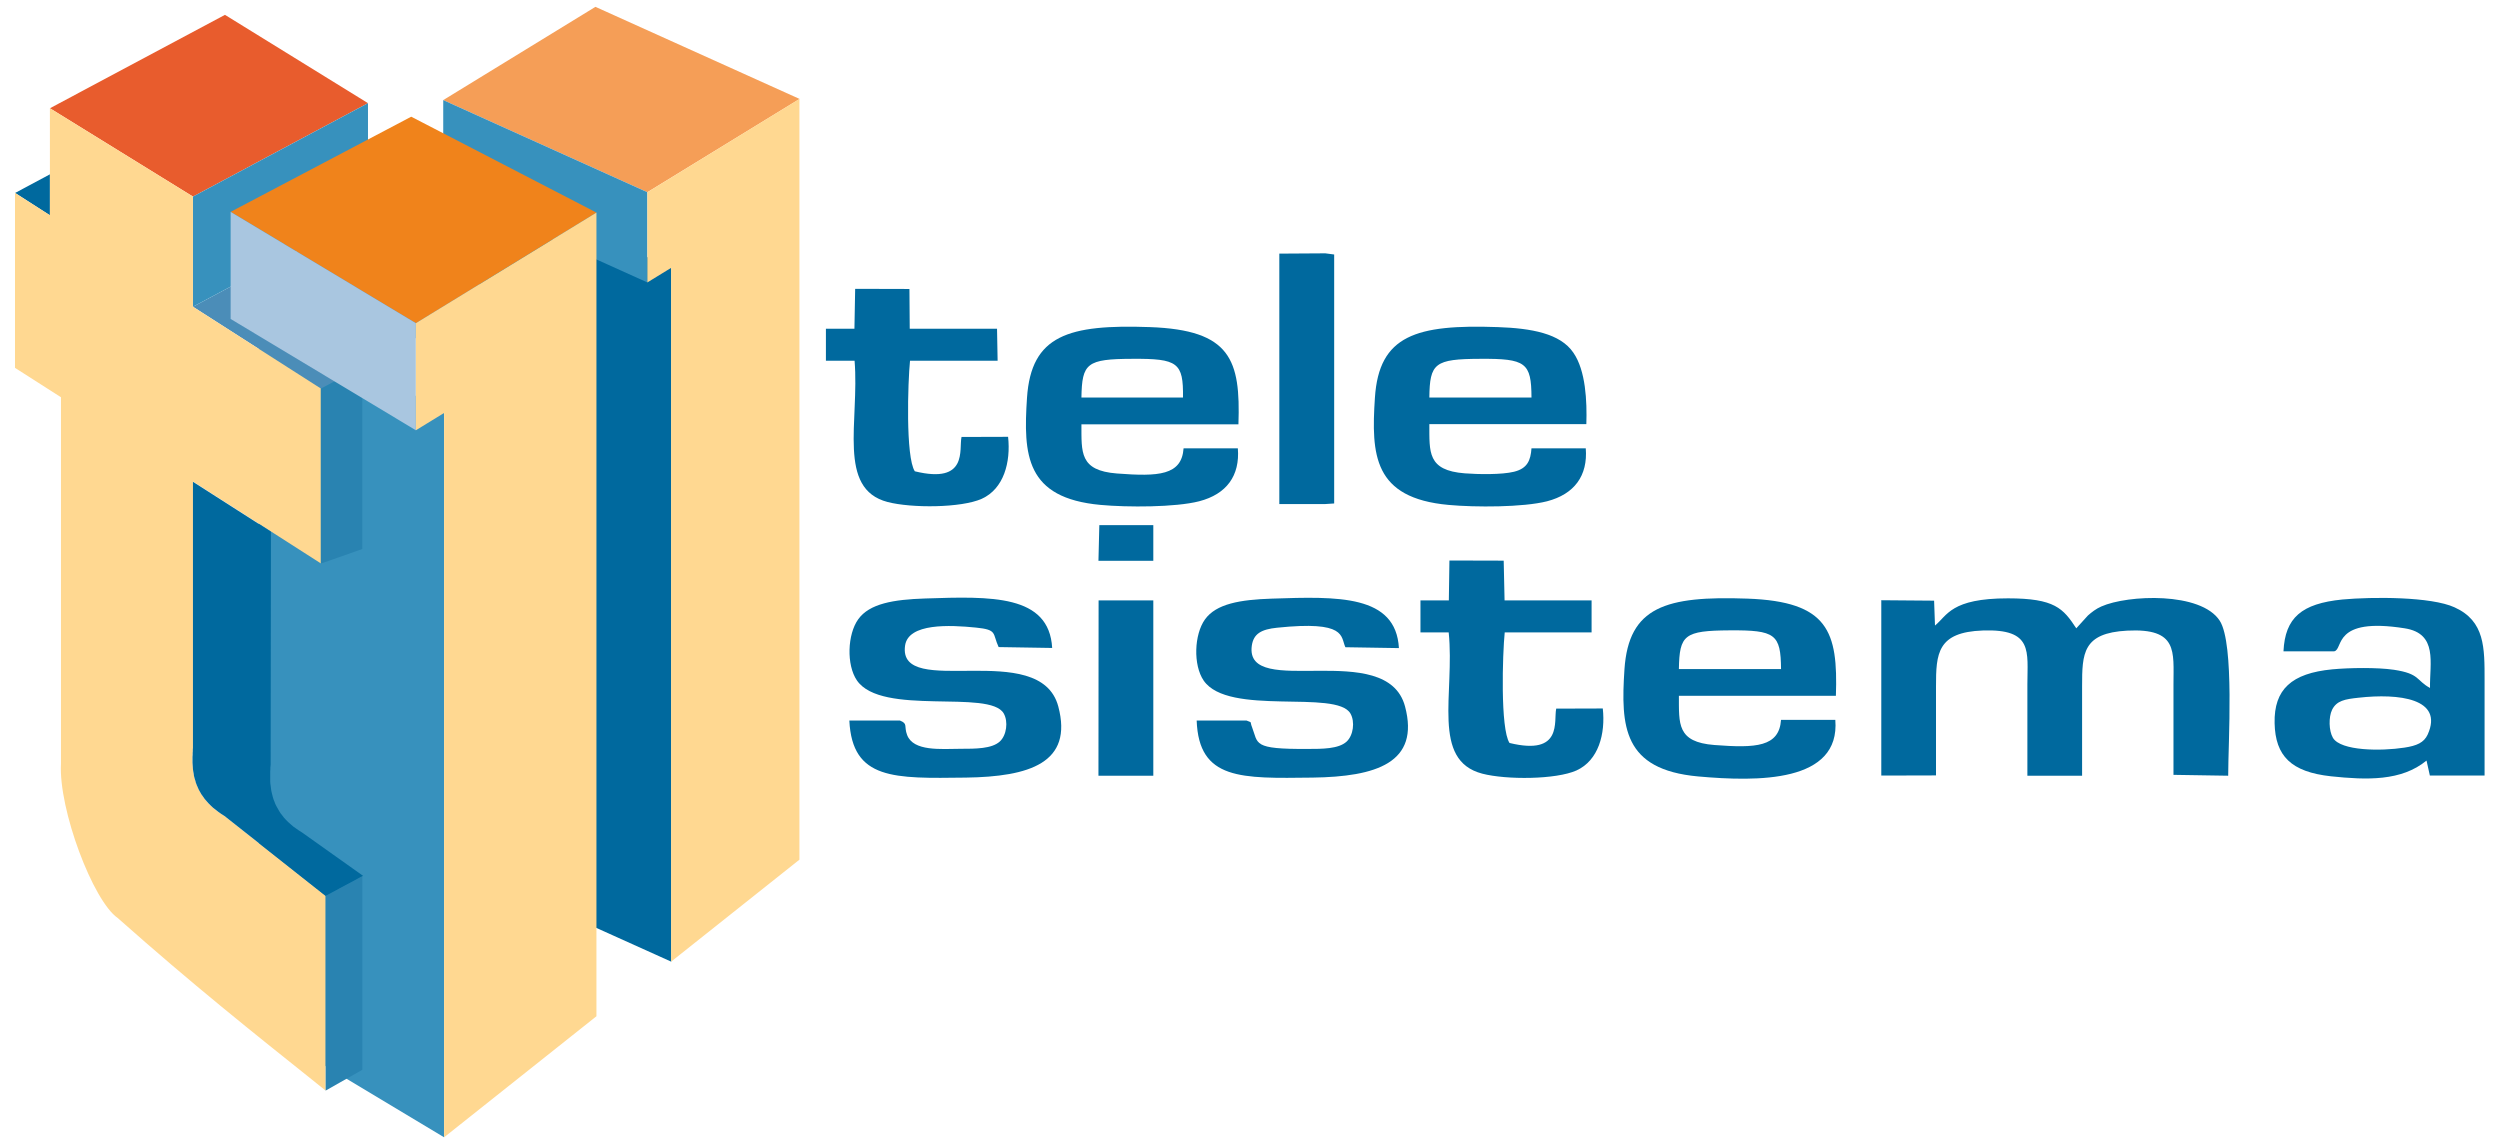 <?xml version="1.0" encoding="utf-8"?>
<!-- Generator: Adobe Illustrator 26.0.1, SVG Export Plug-In . SVG Version: 6.00 Build 0)  -->
<svg version="1.1" id="Layer_1" xmlns="http://www.w3.org/2000/svg" xmlns:xlink="http://www.w3.org/1999/xlink" x="0px" y="0px"
	 viewBox="0 0 1718.1 786.3" style="enable-background:new 0 0 1718.1 786.3;" xml:space="preserve">
<style type="text/css">
	.st0{fill-rule:evenodd;clip-rule:evenodd;fill:#00699E;}
	.st1{fill-rule:evenodd;clip-rule:evenodd;fill:#F59E57;}
	.st2{fill-rule:evenodd;clip-rule:evenodd;fill:#3791BD;}
	.st3{fill-rule:evenodd;clip-rule:evenodd;fill:#FFD891;}
	.st4{fill-rule:evenodd;clip-rule:evenodd;fill:#4B8DB8;}
	.st5{fill-rule:evenodd;clip-rule:evenodd;fill:#E85C2D;}
	.st6{fill-rule:evenodd;clip-rule:evenodd;fill:#2983B1;}
	.st7{fill-rule:evenodd;clip-rule:evenodd;fill:#F0831B;}
	.st8{fill-rule:evenodd;clip-rule:evenodd;fill:#A9C6E0;}
</style>
<g>
	<path class="st0" d="M743.2,273.2H813c0.3-24-3.5-26.8-34.8-26.6C746.8,246.7,743.6,249.6,743.2,273.2z M850.7,308.1l-37.3,0
		c-1.3,18.6-17.2,19.5-45.8,17.3c-25.9-2-24.3-14.6-24.4-33.8h107.9c1.5-44.3-5.2-64.8-60.8-66.8c-56.1-2-81.6,5.6-84.5,48.5
		c-2.6,39.4-1,69,50.6,73.7c18.4,1.7,51.3,1.7,67.7-2.5C843,339.6,852.2,326.9,850.7,308.1z"/>
	<path class="st0" d="M982.3,273.2h70.2c-0.1-24-3.9-26.8-35.2-26.6C985.9,246.7,982.6,249.6,982.3,273.2z M1089.8,308.1l-37.3,0
		c-0.6,8.2-2.7,13.8-12,16.1c-8.4,2.1-24.8,1.8-33.8,1.1c-25.9-2-24.3-14.6-24.4-33.8h107.9c0.5-15.8-0.4-36.8-8.9-49.1
		c-9-13.3-29-16.8-51.9-17.6c-56.1-2-81.7,5.6-84.5,48.5c-2.6,39.4-1,69,50.6,73.7c18.4,1.7,51.2,1.7,67.7-2.5
		C1082,339.6,1091.3,326.9,1089.8,308.1z"/>
	<path class="st0" d="M587.2,225.9h-19.6v22h19.7c3.4,41.6-12.2,88,22.7,97.1c16.5,4.3,50.6,4.1,64.7-2.2
		c15.2-6.9,20-25.2,18.1-42.6l-32,0.1c-1.9,8.4,4.8,32.6-32.1,23.6c-6.4-9.7-4.8-61.2-3.3-76h60.2l-0.4-22h-60l-0.2-27.3l-37.3-0.1
		L587.2,225.9z"/>
	<polygon class="st0" points="879.2,346.4 910.8,346.4 916.9,346 916.9,174.9 910.8,174.1 879.2,174.3 	"/>
</g>
<g>
	<path class="st0" d="M1329.8,429.9l-0.6-17.1l-36.3-0.3v120.5l37.6-0.1c0-20.8,0-41,0-61.2c0-22.6,0.9-37.3,32.2-38.4
		c34.7-1.2,30.6,14.4,30.6,37.1c0,20.9,0,41.8,0,62.7h37.6c0-20.5,0-40.9,0-61.4c0-22.7,0.4-36.7,31-38.3c35-1.8,31.8,14.2,31.8,37
		c0,20.7,0,41.4,0,62.1l37.6,0.6c0-22.8,4.4-90.7-5.8-106.5c-12.9-20-63.2-17.9-81.4-9.8c-3.7,1.6-6.7,4-9.2,6.2l-8,8.8
		c-9-13.7-14.8-20.6-46.9-20.6C1340.7,411.2,1338.3,423,1329.8,429.9z"/>
	<path class="st0" d="M1620.9,479.5c-9.4,1-15.1,2-18.2,8.3c-2.4,4.9-2.3,14.4,0.6,19.3c5.4,9,33,9.2,49.1,6.7
		c8.5-1.3,13.4-3.4,16-9C1679.6,480,1648.5,476.4,1620.9,479.5z M1569.3,447.6h34.9c6.5-1.4-1.5-23.7,48.4-15.8
		c23,3.6,17.1,23.9,17.4,41c-9.6-5.2-6.8-9.8-24.8-12.5c-11.5-1.7-30.7-1.4-42.4-0.3c-27.9,2.7-40.1,13.7-39.6,37
		c0.5,22.6,11.4,33.5,38.7,36.5c24.7,2.6,48.4,3.4,65.7-10.8l2.3,10.3h37.6c0-21.8,0-43.6,0-65.4c0-22.4,0.3-40.7-20.6-50.2
		c-16.1-7.4-56.3-7.3-77.1-5.4C1581.7,414.8,1570.4,424.5,1569.3,447.6z"/>
	<path class="st0" d="M1153.8,459.8h70.2c-0.2-24-3.9-26.8-35.2-26.6C1157.4,433.4,1154.2,436.3,1153.8,459.8z M1261.3,494.7
		l-37.3,0c-1.3,18.6-17.2,19.5-45.8,17.3c-25.9-2-24.3-14.6-24.4-33.8h107.9c1.5-44.3-5.2-64.8-60.8-66.8
		c-56.1-2-81.6,5.6-84.5,48.5c-2.6,39.4-1,69,50.6,73.7C1208.2,537.3,1264.8,537.9,1261.3,494.7z"/>
	<path class="st0" d="M618.5,495.2h-34.8c2,41,31,39.8,80,39.2c43.8-0.6,73.9-10.1,63.6-48.9c-12.6-47.2-110.6-4.2-105.3-41.8
		c2.2-15.6,30.8-14.2,48.7-12.4c15,1.5,11.2,3.9,15.6,13.4l36.8,0.6c-2.1-36.8-42-35.5-87.3-34c-21.7,0.7-38.3,3.5-46,14.3
		c-7.4,10.3-8.2,31.3-0.9,42c17,24.8,91.3,5.9,100.9,22.7c3.2,5.6,2,15-2.7,19.3c-5.5,5-16.7,5-26.9,5c-13.6,0.1-32.5,1.9-36.8-9.5
		C621.1,499,624.1,497.4,618.5,495.2z"/>
	<path class="st0" d="M856.7,495.2h-34.3c1.5,41,30.6,39.8,79.6,39.2c43.7-0.6,73.9-10.1,63.6-48.9c-12.6-47.2-110.6-4.2-105.3-41.8
		c1.2-8.3,6.7-11.2,17.3-12.3c48-5,43.6,6,47,13.4l36.8,0.6c-2.1-36.8-42-35.5-87.3-34c-21.7,0.7-38.3,3.5-46,14.3
		c-7.4,10.3-8.2,31.3-0.9,42c17,24.8,91.3,5.9,100.9,22.7c3.2,5.6,2,15-2.7,19.3c-5.5,5-16.7,5-26.9,5c-38.1,0.2-33.6-3.5-38.1-15.1
		C858.8,495.6,861,496.9,856.7,495.2z"/>
	<path class="st0" d="M995.7,412.6h-19.5l0,22h19.4c4.3,42.1-12.2,87.9,23.1,97.1c16.5,4.3,50.6,4.1,64.7-2.2
		c15.2-6.9,20-25.2,18.1-42.6l-32,0.1c-1.9,8.4,4.8,32.6-32.1,23.6c-6.4-9.7-4.8-61.2-3.3-76h59.7v-22H1034l-0.6-27.3l-37.3-0.1
		L995.7,412.6z"/>
	<path class="st0" d="M754.9,385.4h37.7l0-24.5h-37.1L754.9,385.4z M754.9,533.1h37.7l0-120.5H755L754.9,533.1z"/>
</g>
<g>
	<polygon class="st0" points="461.3,184.1 320.9,120.8 320.9,597.6 461.3,660.9 	"/>
	<polygon class="st1" points="549.5,68 409.2,4.7 304.6,68.8 444.9,132.1 	"/>
	<polygon class="st2" points="444.9,132.1 304.6,68.8 304.6,130.8 444.9,194.1 	"/>
	<path class="st3" d="M444.9,194.1l16.3-10v476.8l88.2-70.1c0-142.1,0-380.7,0-522.8l-104.5,64.1V194.1z"/>
	<polygon class="st2" points="305.2,283.8 177.8,207.3 177.8,705.1 305.2,781.6 	"/>
	<polygon class="st4" points="132.6,210.8 252.9,146.6 340.8,202.9 220.5,267.1 	"/>
	<polygon class="st0" points="10.4,132.6 34.3,119.8 34.3,148 	"/>
	<polygon class="st5" points="34.3,74.4 154.6,10.2 252.9,70.9 132.6,135.1 	"/>
	<polygon class="st2" points="132.6,135.1 252.9,70.9 252.9,146.6 132.6,210.8 	"/>
	<path class="st3" d="M34.3,74.4l98.3,60.7v75.7l87.9,56.2v120.2l-87.9-56.3V514c-0.6,11.8-2.5,32.3,21.7,46.8l69.5,54.9v133.8
		c-53.1-42.4-91.1-72.7-142.9-118.6c-17-11.8-40.7-74.6-39-106.1V273l-31.6-20.2V132.6l24,15.3V74.4z"/>
	<polygon class="st6" points="223.8,749.5 223.8,615.7 249,602.2 249,735.2 	"/>
	<path class="st6" d="M220.5,267.1v120.2c0,0,11.9-4.1,28.5-10V251.9L220.5,267.1z"/>
	<polygon class="st0" points="132.6,331.1 186.2,365.4 186,525.4 185.9,526.5 185.8,527.7 185.8,528.9 185.7,530.2 185.7,531.5 
		185.7,532.9 185.7,534.2 185.7,535.6 185.7,537.1 185.8,538.6 186,540 186.2,541.6 186.4,543.1 186.7,544.6 187.1,546.2 
		187.5,547.8 188,549.4 188.6,550.9 189.2,552.5 190,554.1 190.9,555.7 191.8,557.3 192.8,558.9 194,560.4 195.2,562 196.6,563.5 
		198.1,565 199.8,566.5 201.5,568 203.5,569.4 205.5,570.8 207.7,572.2 249.5,601.9 223.8,615.7 154.3,560.8 152.1,559.4 150.1,558 
		148.2,556.5 146.4,555.1 144.8,553.6 143.3,552.1 141.9,550.5 140.6,549 139.5,547.4 138.4,545.9 137.5,544.3 136.6,542.7 
		135.9,541.1 135.2,539.5 134.6,537.9 134.2,536.4 133.7,534.8 133.3,533.2 133.1,531.7 132.8,530.1 132.6,528.6 132.5,527.2 
		132.4,525.7 132.3,524.2 132.3,522.8 132.3,521.5 132.3,520.1 132.4,518.8 132.4,517.5 132.5,516.3 132.5,515.1 132.6,514 	"/>
	<polygon class="st7" points="409.9,146.1 282.6,80.2 158.5,145.6 285.8,222.1 	"/>
	<polygon class="st8" points="285.8,222.1 158.5,145.6 158.5,219.2 285.8,295.7 	"/>
	<path class="st3" d="M285.8,295.7l19.4-11.9v497.8l104.7-83.2c0-168.7,0-383.6,0-552.3l-124.1,76V295.7z"/>
</g>
</svg>
